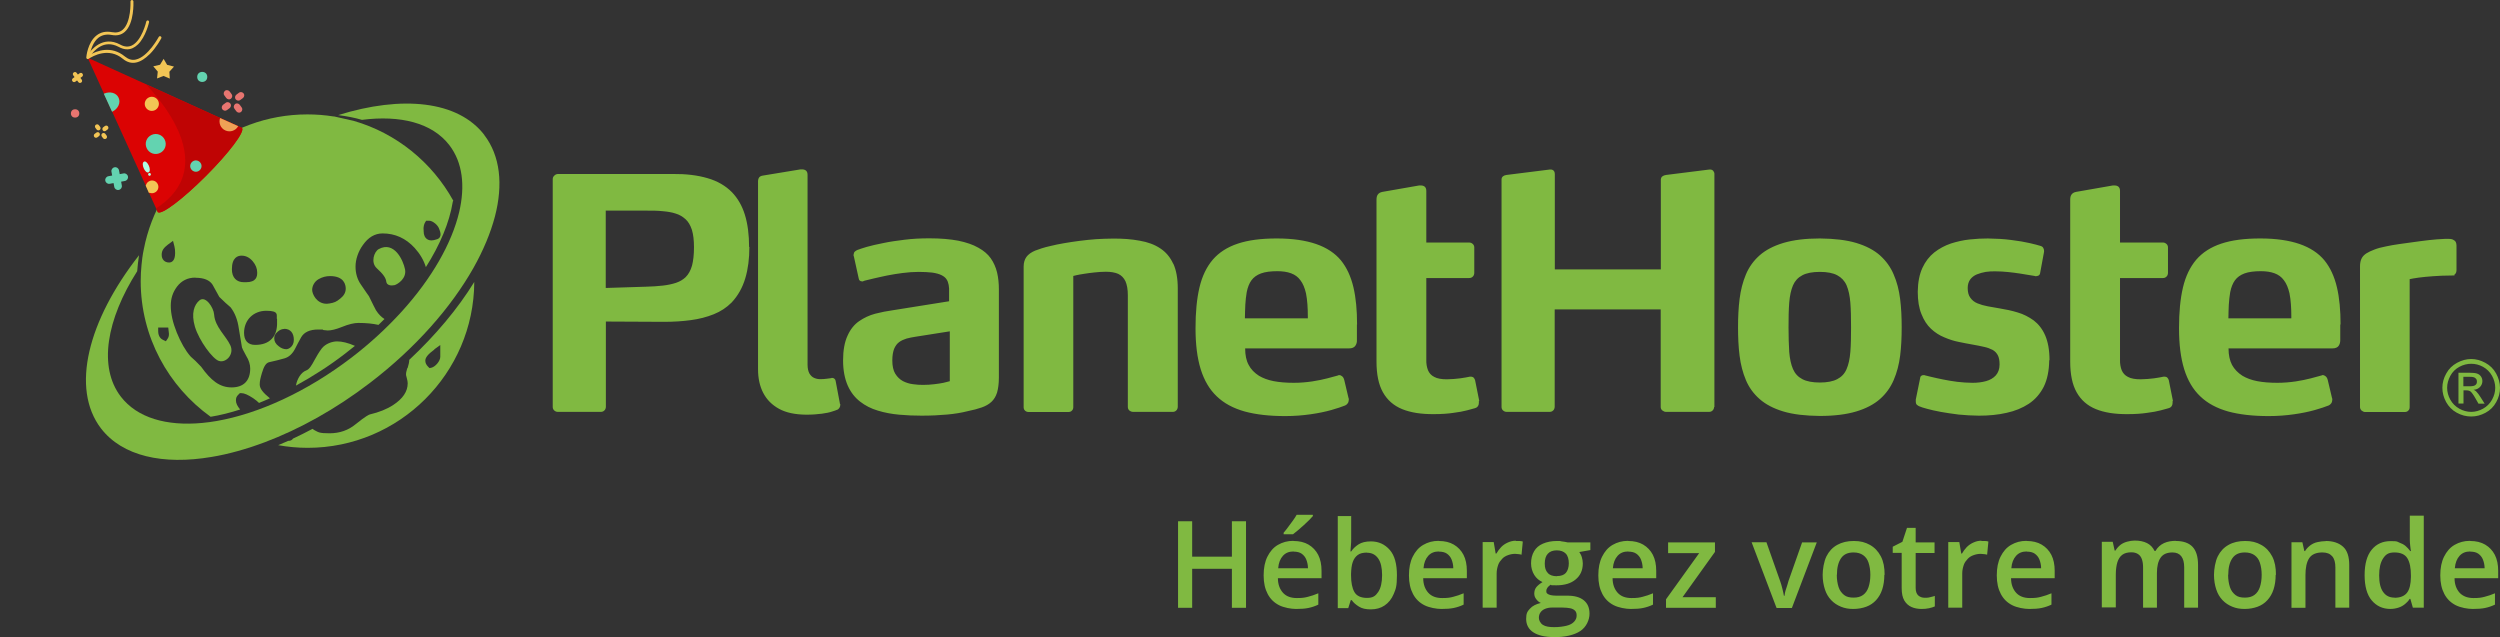 <svg xmlns="http://www.w3.org/2000/svg" viewBox="75.5 78.6 1787.5 455.6"><rect x="75.5" y="78.6" width="1787.5" height="455.6" fill="#333333" stroke="none"/><defs><style>.cls-1{fill:#e87570}.cls-1,.cls-10,.cls-2,.cls-3,.cls-4,.cls-5,.cls-6,.cls-7,.cls-8{stroke-width:0}.cls-2{fill:#80b941}.cls-3{fill:#db0303}.cls-4{fill:#aeffe4}.cls-5{fill:#f2c555}.cls-6{fill:#bf0404}.cls-7{fill:#ddd}.cls-8{fill:#ededed}.cls-10{fill:#63d3b0}.cls-12{display:none}</style></defs><g id="Layer_1" data-name="Layer 1"><path d="M1836.9 354.8h4.3c2.1 0 3.5-.3 4.2-.9.8-.6 1.1-1.4 1.1-2.5s-.2-1.2-.5-1.8c-.4-.5-.9-.9-1.5-1.2-.7-.3-1.8-.4-3.6-.4h-4.1v6.7Zm-3.6 12.5v-22.2h7.6c2.6 0 4.5.2 5.7.6 1.2.4 2.1 1.1 2.8 2.1.7 1 1 2.1 1 3.3 0 1.6-.6 3-1.7 4.2-1.2 1.2-2.7 1.9-4.6 2 .8.3 1.4.7 1.9 1.2.9.9 2 2.3 3.3 4.4l2.7 4.3h-4.4l-2-3.5c-1.5-2.7-2.8-4.5-3.7-5.2-.7-.5-1.6-.8-2.9-.8h-2.1v9.4h-3.6Zm9.1-28.6c-2.9 0-5.7.7-8.5 2.2-2.7 1.5-4.9 3.6-6.4 6.4-1.5 2.8-2.3 5.6-2.3 8.6s.8 5.8 2.3 8.5c1.5 2.7 3.6 4.8 6.4 6.4 2.7 1.5 5.6 2.3 8.5 2.3s5.8-.8 8.5-2.3c2.7-1.5 4.8-3.6 6.4-6.4 1.5-2.7 2.3-5.6 2.3-8.5s-.8-5.9-2.3-8.6c-1.5-2.7-3.7-4.9-6.4-6.4s-5.6-2.2-8.4-2.2Zm0-3.4c3.5 0 6.8.9 10.1 2.7 3.3 1.8 5.9 4.3 7.7 7.6 1.8 3.3 2.8 6.7 2.8 10.3s-.9 7-2.7 10.2c-1.8 3.3-4.3 5.8-7.6 7.6-3.3 1.8-6.7 2.7-10.3 2.7s-7-.9-10.3-2.7c-3.3-1.8-5.8-4.4-7.6-7.6-1.8-3.3-2.7-6.7-2.7-10.2s.9-7 2.8-10.3c1.8-3.3 4.4-5.8 7.7-7.6 3.3-1.8 6.7-2.7 10.1-2.7ZM571.7 255.4c0 5.3-.5 9.6-1.4 13.1-1 3.5-2.5 6.2-4.6 8.3-1.8 1.7-4.1 3.1-6.8 4-2.7.9-5.9 1.6-9.5 2-3.6.4-7.7.7-12.2.8l-28.6.9v-55.3h29.3c4.1 0 7.9 0 11.4.4 3.5.3 6.6.8 9.3 1.7 2.7.8 5 2.2 6.9 3.9 2.1 1.8 3.6 4.4 4.7 7.7 1 3.3 1.5 7.5 1.5 12.5m39.4-.2c0-8.8-1-16.5-3-23s-5.1-11.8-9.2-16.1c-4.6-4.7-10.5-8.1-17.5-10.1-7.1-2.1-15.4-3.1-24.8-3h-82c-1.1 0-2 .4-2.7 1.1-.8.7-1.2 1.5-1.2 2.6v162.9c0 1 .4 1.9 1.1 2.5.7.6 1.5 1 2.6 1H505c1.1 0 1.9-.3 2.6-1 .7-.6 1-1.5 1.1-2.5v-61.1l40.3.2h1.6c6.6 0 12.8-.4 18.8-1.2 6-.8 11.4-2.2 16.4-4.2 5-2 9.2-4.8 12.8-8.4 4.6-4.9 7.8-10.7 9.8-17.4 2-6.7 2.9-14.2 2.9-22.3ZM676.1 367.5l-3-15.9c-.1-.8-.3-1.5-.8-2-.4-.5-1.1-.8-2-.8s-.2 0-.3.1c-.1 0-.2.1-.3.1-.9.1-2 .3-3.2.4-1.3.2-2.8.3-4.6.3-1.5 0-2.9-.3-4.3-.9-1.4-.6-2.5-1.7-3.4-3.2-.8-1.5-1.3-3.6-1.3-6.3V203.6c0-1.4-.4-2.4-1.1-3-.7-.6-1.7-.9-2.8-.9h-1.1l-26.7 4.4c-1.5.2-2.5.7-3 1.5s-.8 1.9-.7 3.4v133.6c0 6.4 1.2 12.1 3.7 16.9 2.5 4.8 6.2 8.6 11.3 11.4 5.1 2.8 11.5 4.1 19.4 4.2 4.5 0 8.2-.3 11.2-.7 3-.4 5.5-.9 7.2-1.5 1.8-.5 3-1 3.7-1.3.2 0 .4-.1.8-.4.3-.3.7-.7 1-1.2.3-.5.5-1.2.5-1.9v-.7ZM754.4 351.2c-1 .3-2.5.7-4.3 1.1-1.9.4-4 .7-6.5 1-2.5.3-5.1.5-8 .5-2.3 0-4.8-.1-7.3-.5-2.6-.3-5-1.1-7.2-2.2-2.2-1.2-4-2.9-5.5-5.3-1.4-2.3-2.1-5.5-2.1-9.5 0-3.4.5-6.2 1.3-8.3.9-2.1 2.1-3.7 3.6-4.8 1.5-1.1 3.3-1.9 5.2-2.5 2-.5 4.1-1 6.3-1.3l24.7-3.9v35.7Zm35.3-2.3v-63.4c0-4.3-.4-8.3-1.3-12.1-.9-3.7-2.4-7.1-4.5-10.1s-5.1-5.5-8.9-7.6c-3.8-2.2-8.6-3.8-14.3-5-5.8-1.1-12.7-1.7-20.7-1.7-6.2 0-12.1.3-17.7 1s-10.7 1.4-15.3 2.4c-4.6.9-8.5 1.8-11.7 2.7-3.1.9-5.4 1.7-6.7 2.2-.6.2-1.2.6-1.8 1.1-.6.5-.9 1.3-1 2.3v.6c0 .2 0 .3.2.6l3.5 15.9c.1.7.4 1.2.8 1.5.4.3 1 .5 1.7.5s.5 0 .8-.2c.3 0 .6-.2.8-.3 1.6-.4 3.8-.9 6.6-1.6 2.8-.7 6-1.3 9.5-2.1 3.5-.7 7.3-1.3 11.1-1.8 3.9-.5 7.7-.8 11.5-.8s7.1.2 9.8.5c2.7.4 4.9 1 6.5 1.8 1.6.8 2.8 1.7 3.6 2.9.8 1.1 1.3 2.5 1.6 4.1.3 1.6.4 3.4.3 5.5v6.2l-40.1 6.4c-4.3.6-8.5 1.4-12.7 2.5-4.2 1.1-8 2.9-11.5 5.3s-6.3 5.9-8.3 10.4c-2.1 4.5-3.2 10.4-3.2 17.7 0 7.1 1.2 13.1 3.3 17.9 2.1 4.8 5.1 8.6 8.8 11.5 3.7 2.9 8 5.1 12.8 6.5 4.8 1.5 9.9 2.4 15.2 2.9 5.3.5 10.7.7 16.1.7 6.7 0 12.7-.3 18.2-.8s10.3-1.3 14.6-2.4c4-.8 7.4-1.7 10.2-2.7 2.8-1 5.1-2.3 6.9-4 1.8-1.7 3.1-3.8 4-6.6.8-2.8 1.3-6.3 1.3-10.6ZM914.3 267.1c-2.1-4.6-5.2-8.3-9.2-10.9-4-2.7-8.9-4.5-14.7-5.5-5.8-1.1-12.3-1.6-19.7-1.5-3.6 0-7.4.2-11.4.4-4 .3-7.9.7-11.8 1.2-4 .5-7.7 1.1-11.3 1.7-3.6.6-6.8 1.3-9.7 2-4.5 1-8.1 2.2-10.9 3.3-2.8 1.2-4.9 2.7-6.2 4.5-1.3 1.8-2 4.1-2 7v100.4c0 1 .3 1.9 1 2.5.6.6 1.5 1 2.7 1h28.1c1.2 0 2.1-.3 2.7-1 .7-.6 1-1.5 1-2.5v-93.8s.7-.2 2.1-.5c1.4-.3 3.2-.7 5.5-1 2.3-.4 4.8-.7 7.5-1 2.7-.3 5.5-.5 8.2-.5 3.5 0 6.5.5 8.8 1.5 2.3 1.1 4 2.8 5.2 5.3 1.1 2.5 1.7 5.8 1.7 10v79.9c0 1 .4 1.9 1.1 2.5.7.6 1.7 1 2.8 1h28.1c1.1 0 1.9-.3 2.6-1 .7-.6 1-1.5 1.1-2.5v-84.8c0-7.2-1.1-13.1-3.2-17.7ZM1010.8 306.2h-45.2c0-3.5.2-6.7.3-9.8.2-3.1.5-6 1-8.9.7-3.5 1.8-6.3 3.4-8.5 1.6-2.2 3.9-3.8 6.8-4.9 3-1.1 6.9-1.6 11.7-1.6 3.8 0 7.1.5 9.8 1.5 2.7 1 5 2.6 6.7 5 1.8 2.3 3.1 5.5 4 9.4.5 2.5.8 5.1 1 7.8.2 2.7.3 5.5.3 8.6v1.4Zm35 4.4c0-10.1-.8-19-2.6-26.6-1.8-7.6-4.7-14-8.9-19.2-4.3-5.2-10.2-9.1-17.7-11.7-7.5-2.6-16.9-4-28.2-4s-20.4 1.2-27.9 3.7-13.4 6.3-17.9 11.5c-4.4 5.2-7.6 11.8-9.5 19.9-1.9 8.1-2.8 17.7-2.8 29 0 11.6 1.2 21.3 3.7 29.4 2.5 8 6.3 14.5 11.5 19.4 5.2 5 11.8 8.5 19.9 10.8 8.1 2.2 17.7 3.3 29 3.3 6.6 0 12.6-.5 18.2-1.3s10.4-1.8 14.7-3c4.2-1.2 7.5-2.3 10-3.3.7-.3 1.3-.8 1.8-1.5.5-.6.7-1.4.8-2.5v-.5c0-.2 0-.5-.2-.8l-3-12.7c-.3-1.3-.8-2.2-1.5-2.8-.7-.6-1.4-.9-2.2-.9h-.3c-.1 0-.2 0-.3.2-2 .6-4.6 1.3-7.8 2.1-3.1.8-6.8 1.6-10.8 2.2-4.1.6-8.4 1-13.2 1-5.6 0-10.4-.4-14.5-1.2-4.1-.8-7.5-2.1-10.4-3.8-3.3-2.1-5.8-4.7-7.4-7.8-1.7-3.1-2.5-7-2.5-11.8h74.4c2.1 0 3.6-.7 4.4-1.9.8-1.2 1.2-2.5 1.1-4.1v-11.1ZM1133.2 365.5l-3-15c-.2-.7-.5-1.3-1-1.8-.4-.5-1-.7-1.8-.8h-.9c-1.8.4-4.1.8-6.9 1.2-2.8.4-6 .6-9.5.7-3.9 0-6.9-.5-9.1-1.7-2.2-1.1-3.6-2.7-4.5-4.8-.8-2.1-1.3-4.6-1.2-7.6v-58.3h30.6c1.1 0 1.9-.3 2.6-1 .7-.6 1-1.5 1.1-2.5v-18.4c0-1-.4-1.9-1.1-2.5-.7-.6-1.5-1-2.6-1h-30.6v-36.9c0-1.4-.4-2.4-1.1-3-.7-.6-1.7-.9-2.8-.9h-1.2l-26.3 4.6c-1.5.3-2.5.9-3.2 1.8-.7.9-1 2.1-1 3.7v115.9c0 9.1 1.5 16.4 4.6 21.9 3.1 5.5 7.6 9.5 13.7 12s13.7 3.7 22.9 3.6c5.1 0 9.7-.3 13.7-.9 4-.5 7.2-1.1 9.8-1.8 2.6-.7 4.5-1.2 5.5-1.5 1.1-.3 1.9-.8 2.3-1.5.5-.7.7-1.5.7-2.4v-1.4ZM1301.3 369.6V203c0-.8-.3-1.6-.8-2.2-.5-.6-1.3-1-2.2-1h-.5l-31.1 3.9c-1 .1-1.9.5-2.6 1-.7.5-1 1.3-1.1 2.2v64.3h-75.8V203c0-.8-.2-1.6-.7-2.2-.5-.6-1.2-1-2.3-1h-.5l-31.1 3.9c-1 .1-1.9.5-2.5 1-.6.5-1 1.3-1 2.2v162.7c0 1 .4 1.9 1.1 2.5.7.6 1.5 1 2.6 1h30.6c1.1 0 1.9-.3 2.6-1 .7-.6 1-1.5 1.1-2.5v-69.8h75.8v69.8c0 1 .4 1.9 1.2 2.5.8.6 1.6 1 2.7 1h30.6c1.1 0 1.9-.3 2.6-1 .7-.6 1-1.5 1.1-2.5M1399 312.7c0 6.7-.1 12.6-.5 17.5-.4 5-1.3 9.1-2.7 12.3-1.4 3.3-3.6 5.6-6.7 7.2-3 1.6-7.2 2.4-12.4 2.4s-9.5-.8-12.5-2.4c-3.1-1.6-5.3-4-6.7-7.2-1.4-3.2-2.3-7.3-2.7-12.3-.3-4.9-.5-10.8-.5-17.5 0-6.8.1-12.7.5-17.7s1.3-9.1 2.7-12.4c1.4-3.2 3.6-5.6 6.7-7.2 3-1.6 7.2-2.4 12.5-2.4s9.4.8 12.4 2.4c3 1.6 5.3 4 6.7 7.2 1.4 3.3 2.3 7.4 2.7 12.4.4 5 .5 10.9.5 17.7m36.2 0c0-7.2-.3-13.9-1.1-20.3s-2.3-12.2-4.6-17.5c-2.2-5.3-5.5-9.8-9.8-13.7-4.3-3.8-10-6.8-17-8.9-7-2.1-15.7-3.1-26-3.2-10.4 0-19 1.1-26.1 3.2-7 2.1-12.7 5.1-17 8.9-4.3 3.8-7.6 8.4-9.8 13.7-2.2 5.3-3.7 11.1-4.5 17.5-.8 6.4-1.1 13.1-1.1 20.3 0 7.1.3 13.9 1.1 20.2.8 6.4 2.3 12.2 4.5 17.4 2.2 5.3 5.5 9.8 9.8 13.6 4.3 3.8 10 6.8 17 8.9 7 2.1 15.7 3.1 26.1 3.2 10.3 0 19-1.1 26-3.2s12.7-5.1 17-8.9c4.3-3.8 7.6-8.4 9.8-13.6 2.3-5.3 3.8-11.1 4.6-17.4.8-6.3 1.1-13.1 1.1-20.2ZM1540.9 336.2c0-7.3-1.1-13.2-3.1-17.8-2-4.6-4.8-8.1-8.2-10.7-3.5-2.5-7.3-4.5-11.5-5.7-4.2-1.3-8.5-2.2-12.9-2.9-3-.5-5.8-1-8.5-1.5s-5.1-1.2-7.3-2.1c-2.2-.9-3.8-2.2-5.1-4-1.3-1.7-1.9-4.1-1.9-7 0-2.5.7-4.6 1.8-6.1 1.2-1.6 2.8-2.8 4.7-3.6 2-.8 4.1-1.4 6.4-1.8 2.3-.3 4.6-.5 6.9-.4 3 0 6.1.2 9.1.5s5.9.7 8.6 1.1c2.7.4 4.9.8 6.7 1.1 1.8.3 3.1.5 3.7.6.1 0 .2 0 .3.1.1 0 .2.1.3.1.8 0 1.5-.2 2.2-.5.6-.4 1-1 1.1-1.8l2.8-15.2v-.7c0-.7-.2-1.4-.6-2.1-.4-.7-1-1.1-2-1.4-1.6-.5-4.2-1.2-7.7-2-3.6-.8-7.9-1.6-13-2.2-5.1-.7-10.7-1-16.9-1.1-4.1 0-8.4.2-13 .7-4.6.5-9 1.5-13.4 2.9-4.4 1.5-8.3 3.6-11.9 6.4-3.5 2.8-6.4 6.5-8.5 11.1-2.1 4.6-3.2 10.2-3.3 17 0 6.4.9 11.8 2.7 16.1 1.7 4.3 4 7.8 6.8 10.4 2.8 2.6 6 4.7 9.5 6.1 3.5 1.5 6.9 2.6 10.5 3.3 3.5.7 6.9 1.4 9.9 1.9s5.7 1.1 8 1.6c2.4.5 4.4 1.3 6 2.1 1.7.9 2.9 2.2 3.8 3.8.9 1.7 1.3 3.9 1.3 6.7 0 3.3-1 5.9-2.7 7.8-1.7 1.9-4.1 3.3-7 4.1-2.9.8-6.1 1.2-9.6 1.2-3.6 0-7.3-.3-10.9-.7-3.6-.5-7.1-1-10.3-1.7-3.2-.7-5.9-1.2-8.2-1.8-2.2-.5-3.7-.9-4.5-1.1-.2-.1-.4-.2-.6-.2h-.6c-.7 0-1.3.2-1.7.6-.5.4-.7 1.1-.8 2.1l-3 14.7v1.4c0 1.2.3 2.1.9 2.5.6.5 1.1.8 1.6 1 1.1.5 2.9 1.1 5.6 1.8 2.6.7 5.9 1.5 9.8 2.2 3.8.7 8.1 1.3 12.7 1.9 4.6.5 9.5.7 14.5.8 7.1 0 13.6-.6 19.7-2 6.1-1.3 11.4-3.5 16-6.5 4.5-3 8.1-7.1 10.7-12.2 2.5-5.1 3.8-11.4 3.9-18.9M1629.2 365.5l-3-15c-.2-.7-.5-1.3-1-1.8-.4-.5-1-.7-1.8-.8h-.9c-1.8.4-4.1.8-6.9 1.2-2.8.4-6 .6-9.5.7-3.9 0-6.9-.5-9.1-1.7-2.2-1.1-3.6-2.7-4.5-4.8-.8-2.1-1.3-4.6-1.2-7.6v-58.3h30.6c1.1 0 1.9-.3 2.6-1 .7-.6 1-1.5 1.1-2.5v-18.4c0-1-.4-1.9-1.1-2.5-.7-.6-1.5-1-2.6-1h-30.6v-36.9c0-1.4-.4-2.4-1.1-3-.7-.6-1.7-.9-2.8-.9h-1.2l-26.3 4.6c-1.5.3-2.5.9-3.2 1.8-.7.9-1 2.1-1 3.7v115.9c0 9.1 1.5 16.4 4.6 21.9 3.1 5.5 7.6 9.5 13.7 12s13.7 3.7 22.9 3.6c5.1 0 9.7-.3 13.7-.9 4-.5 7.2-1.1 9.8-1.8 2.6-.7 4.5-1.2 5.5-1.5 1.1-.3 1.9-.8 2.3-1.5.5-.7.7-1.5.7-2.4v-1.4ZM1714 306.2h-45.2c0-3.5.2-6.7.3-9.8.2-3.1.5-6 1-8.9.7-3.5 1.8-6.3 3.4-8.5 1.6-2.2 3.9-3.8 6.8-4.9 3-1.1 6.9-1.6 11.7-1.6 3.8 0 7.1.5 9.8 1.5 2.7 1 5 2.6 6.7 5 1.8 2.3 3.1 5.5 4 9.4.5 2.5.8 5.1 1 7.8.2 2.7.3 5.5.3 8.6v1.4Zm35 4.4c0-10.1-.8-19-2.6-26.6-1.8-7.6-4.7-14-8.9-19.2-4.3-5.2-10.2-9.1-17.7-11.7-7.5-2.6-16.9-4-28.2-4s-20.4 1.2-27.9 3.7-13.4 6.3-17.9 11.5c-4.4 5.2-7.6 11.8-9.5 19.9-1.9 8.1-2.8 17.7-2.8 29 0 11.6 1.2 21.3 3.7 29.4 2.5 8 6.3 14.5 11.5 19.4 5.2 5 11.8 8.5 19.9 10.8 8.1 2.2 17.7 3.3 29 3.3 6.6 0 12.6-.5 18.2-1.3s10.4-1.8 14.7-3c4.2-1.2 7.5-2.3 10-3.3.7-.3 1.3-.8 1.8-1.5.5-.6.7-1.4.8-2.5v-.5c0-.2 0-.5-.2-.8l-3-12.7c-.3-1.3-.8-2.2-1.5-2.8-.7-.6-1.4-.9-2.2-.9h-.3c-.1 0-.2 0-.3.2-2 .6-4.6 1.3-7.8 2.1-3.1.8-6.8 1.6-10.8 2.2-4.1.6-8.4 1-13.2 1-5.6 0-10.4-.4-14.5-1.2-4.1-.8-7.5-2.1-10.4-3.8-3.3-2.1-5.8-4.7-7.5-7.8-1.6-3.1-2.5-7-2.5-11.8h74.4c2.1 0 3.6-.7 4.4-1.9.8-1.2 1.1-2.5 1.1-4.1v-11.1ZM1831.9 271v-16.8c0-1-.2-1.8-.5-2.5-.3-.6-.7-1-1.1-1.2-.7-.5-1.3-.8-1.9-.9-.6-.2-1.5-.2-2.7-.2h-2.1c-3.8.2-7.7.4-11.6.9-3.9.5-7.5.9-10.8 1.4-3.3.5-6.7.9-10.1 1.4-3.4.5-6.6 1-9.7 1.7-3.1.6-5.8 1.3-8.1 2.2-2.4.9-4.3 1.8-5.9 2.8-1.5 1-2.7 2.2-3.4 3.7-.7 1.4-1.1 3.3-1.1 5.5v100.7c0 1 .5 1.9 1.2 2.5.8.6 1.6 1 2.5 1h28.1c1.2 0 2.1-.3 2.7-1 .7-.6 1-1.5 1-2.5v-91.5c1.3-.3 3.5-.7 6.4-1.1 2.9-.4 6.3-.7 10.2-1 4-.3 8.2-.5 12.7-.5s2.2-.2 2.8-.7c.6-.4 1-1 1.2-1.7.2-.7.2-1.5.2-2.3M314.2 161.9c-6.2-1-12.5-1.5-18.9-1.5-58 0-106.4 41.6-117 96.5-.8 3.5-1.5 9.3-1.6 11-.4 3.9-.6 7.8-.6 11.7 0 39.9 19.8 75.3 50 97 6.8-1.1 13.9-2.9 21.1-5.2-2-2.4-3-4.5-3-6.4s.3-2.9 2-4.5l.8-.8h1.1c2 0 4.6 1.1 8.4 3.6 1.9 1.3 3.2 2.4 4.2 3.4 2.6-1 5.2-2.2 7.8-3.3-5.1-4.1-7.3-7.1-7.3-9.8s.5-4.6 1.6-8.4c1.4-4.7 2.9-7 5-7.6 3.9-.8 7.6-1.8 11.2-2.8 3-.9 5.4-3 7.3-6.5 1.4-2.8 2.9-5.6 4.5-8.5 2.1-3.7 6.2-5.6 12.2-5.6s2.2.1 3.8.4c1.3.2 2.3.3 3 .3 2.5 0 5.9-.8 10.1-2.5 4.9-2 8.8-2.9 11.8-2.9 5.7 0 10.5.5 14.4 1.4 1.4-1.4 2.9-2.8 4.3-4.2-2.1-1.3-4.2-3.3-6.1-6.3-.9-1.6-2.5-4.9-5-10-.5-.7-1.9-2.6-5.8-8.4-2.5-3.6-3.8-7.9-3.8-12.8s1.8-10.6 5.2-15.3c3.8-5.5 8.5-8.4 14.2-8.4 8.9 0 16.6 3.5 22.9 10.4 3.8 4.2 6.5 8.8 8 13.7 10.1-15.9 16.8-31.8 19.2-46.5 0-.4.2-.7.4-1-15.1-27.4-40.7-48.3-71.3-57.1l-14.2-3.2Zm64.1 80.7c0-2.1.4-3.7 1.1-4.9l.8-1.3h2c1.5 0 2.9.7 4.7 2.2 1.8 1.6 2.4 3 2.7 3.9 1.1 2.7 1.2 4.5.3 5.8-.5.7-1.2 1.2-2.1 1.4-1.4.5-2.7.8-3.9.8s-5.5-.5-5.5-6.7v-1.2Zm-75 35.6c2.6-1.5 5.3-2.2 8.2-2.2 10.1 0 11.2 6.3 11.2 9s-1.3 5-3.8 7c-2.9 2.4-4.3 3-7.9 3.6-.7.1-1.3.2-1.9.2-7.3 0-10.4-7.1-10.4-9.9s1.6-6 4.6-7.7Zm-24.6 35.5c4.3 0 6.9 2.9 6.9 7.9s-4 6.7-5.3 6.7c-1.9 0-3.8-.7-5.6-2.2-2.1-1.6-3.1-3.5-3.1-5.4s.4-3.2 2.5-5c1.5-1.3 3.1-1.9 4.7-1.9Zm-5.1-7.2v2.1c.2 5.4-1.1 9.6-3.9 12.4-2.7 2.8-6.6 4.2-11.8 4.2s-7.9-3.2-7.9-8.6c0-9.2 6.7-15.8 15.9-15.8s7.3 3 7.5 5.7Zm-25.3-45.1c3 0 5.7 1.4 7.9 4 2.1 2.5 3.2 5.2 3.2 8.1s-.6 6.9-8.1 6.9h-1.4c-5.4 0-8.6-3.4-8.6-9.3 0-8.5 4.3-9.7 6.9-9.7Zm-33 15.8c6 0 10.1 1.7 12.2 5 1.6 3 3.2 5.9 4.8 8.7 3.2 3.2 5.9 5.6 7.7 7.1l.5.5c2.9 3.8 4.9 8.8 5.7 14.7l2.3 13.8c.1.4.7 1.9 3 6 1.9 3 2.9 6.1 2.9 9.1 0 8.7-4.7 13.5-13.3 13.5s-14.8-5-21.8-14.8c-3-3.2-5.5-5.6-7.2-7l-.4-.4c-3.6-4.1-6.9-9.9-9.8-17-2.9-7.2-4.3-13.6-4.3-19.1s1.5-9.8 4.5-13.8c3.2-4.2 7.6-6.4 13-6.4Zm-19.3-24 3.2-2.4 1 3.9c.4 1.5.5 3.1.5 4.9 0 5.8-2.7 6.7-4.3 6.7-3.2 0-5.3-2.2-5.3-5.5s1.6-5.1 4.8-7.6Zm-7.4 59.6h7.2l.5 4.5c0 1.5-.3 2.5-.9 3.4l-1.3 1.9-2.1-1c-1.3-.6-3.4-2.3-3.4-6.2v-2.7ZM366.7 341.8c-.8 2.6-.9 3.8-.9 4.3s0 1 .5 2.6c.5 1.7.7 3 .7 4 0 5.8-3.5 11-10.4 15.5-4.6 3-10.2 5.2-16.6 6.7-.5.1-2.8 1-10.2 7-5.2 4.3-11.4 6.5-18.7 6.5s-7.9-.7-10.7-2.2c-.5-.3-1-.6-1.4-1-4.7 2.5-9.3 4.8-14 7-.7 1-1.7 1.6-3.1 1.6h-.3c-2.4 1.1-4.8 2.1-7.2 3.1 6.8 1.2 13.8 1.9 21 1.9 65.5 0 118.9-53.2 119.2-118.6-11.8 19.2-27.7 38.1-46.5 55.7v.1c0 1.4-.4 3.3-1.2 5.9Zm19.3-13.4 4.3-3.1v8.4c0 3.2-3.7 7.2-6.3 7.8l-1.4.3-1-1c-1.3-1.3-2-2.7-2-4.3 0-2.3 1.9-4.6 6.5-8Z" class="cls-2"/><path d="M357.5 282.5c2.1-.5 8.9-4.7 7.6-11.3-1.3-6.6-7.8-20.5-18.8-14.5-3.4 1.9-5.9 9.6-1.4 13.7s6.5 6.9 6.8 9.6c.3 2.7 3.6 3 5.7 2.5ZM329.3 325.9c-5-2.2-9.2-3.2-12.8-3.2s-8.3 1.7-10.9 5c-2.2 2.9-3.8 5.8-5.2 8.3-2 3.7-3.6 6.6-6 7.5-3.6 1.3-6.5 6-7.3 10.8 11.9-6.5 23.8-14.1 35.1-22.8l7.2-5.7ZM232.2 336.7c4.8 1.5 11-4.7 8-11.2-3-6.6-11-13.1-11.6-22-.3-4.8-6-13.7-10.4-10.2-3.8 3.1-6.2 9.2-3.3 19 3 9.8 12.5 22.9 17.2 24.4Z" class="cls-2"/><path d="M421.8 175.1c-18.9-24.6-58.9-28.4-104.5-14.2 6.3.8 11.9 1.9 17 3.4 27.4-3.5 50.2 2.1 62.5 18.1 9.5 12.4 11.4 29.1 7 47.9-5.3 22.3-19.6 47.4-41.1 71.1-10.4 11.4-22.4 22.6-35.9 32.9-32.2 24.6-66.6 40.1-96.3 45.3-3.5.6-7 1.1-10.4 1.4-25.5 2.4-46.5-3.6-58.2-18.8-16.2-21.1-10.3-55.1 11.7-89.7.3-3.8.7-7.6 1.3-11.4-36.5 46.6-49 95.2-27.2 123.8 15.3 19.9 44.4 26.3 79.1 20.4 12.1-2 24.9-5.6 38-10.5 24.7-9.3 50.5-23.5 75.3-42.5 32.7-25 58-54 73.9-82.1 7.1-12.6 12.3-25.1 15.4-36.9 5.9-22.8 3.8-43.2-7.6-58.1Z" class="cls-2"/></g><g id="Layer_4" data-name="Layer 4"><g id="Layer_2-2" data-name="Layer 2-2"><g id="Layer_3-2" data-name="Layer 3-2" style="isolation:isolate"><path d="M966.4 513.2h-10.1v-27.9h-28.4v27.9h-10.1v-61.9h10.1v25.3h28.4v-25.3h10.1v61.9ZM1000.4 465.4c4.2 0 7.8.9 10.7 2.6s5.3 4.2 6.9 7.3 2.4 7 2.4 11.4v5.3h-31.2c0 4.5 1.4 8 3.7 10.5s5.6 3.7 9.8 3.7 5.7-.3 8-.9 4.9-1.4 7.4-2.5v8.1c-2.3 1.1-4.7 1.9-7.1 2.4s-5.3.7-8.8.7-8.7-.9-12.2-2.7-6.2-4.4-8.1-8-2.9-7.9-2.9-13.3.9-9.8 2.7-13.4c1.8-3.6 4.2-6.5 7.5-8.4 3.3-1.9 6.8-2.9 11.1-2.9Zm0 7.5c-3.2 0-5.7 1-7.6 3.1s-3.1 5-3.4 8.9h21.3c0-2.3-.5-4.4-1.2-6.2s-1.9-3.2-3.3-4.2-3.4-1.5-5.8-1.5Zm13.8-26.2v.9c-.7.8-1.6 1.8-2.7 2.9s-2.4 2.3-3.8 3.6-2.7 2.4-4.1 3.6-2.5 2.1-3.6 2.9h-6.7v-1.1c.9-1.1 2-2.3 3.1-3.9s2.3-3.1 3.4-4.6 2.1-3 2.8-4.3h11.6ZM1041.6 447.4v15.9c0 1.8 0 3.6-.2 5.4s-.2 3.2-.3 4.2h.5c1.3-2 3.1-3.7 5.3-5.1s5.1-2.1 8.8-2.1c5.6 0 10 2.1 13.5 6.1s5.1 10.1 5.1 18.1-.8 9.8-2.3 13.4-3.7 6.3-6.5 8.2-6.1 2.8-9.8 2.8-6.4-.6-8.6-2-3.9-2.8-5.1-4.6h-.7l-1.8 5.7h-7.5v-65.8h9.8Zm11.4 26.3c-2.8 0-5.1.5-6.7 1.7s-2.8 2.8-3.6 5.1-1.1 5.1-1.2 8.5v.9c0 5.2.8 9.2 2.4 12s4.7 4.2 9 4.2 6.1-1.4 8-4.2 2.8-6.9 2.8-12.1-.9-9.2-2.8-11.9-4.5-4.1-8-4.1ZM1104.3 465.4c4.2 0 7.8.9 10.7 2.6s5.3 4.2 6.9 7.3 2.4 7 2.4 11.4v5.3h-31.2c0 4.5 1.4 8 3.7 10.5s5.6 3.7 9.8 3.7 5.7-.3 8-.9 4.9-1.4 7.4-2.5v8.1c-2.3 1.1-4.7 1.9-7.1 2.4s-5.3.7-8.8.7-8.7-.9-12.2-2.7c-3.5-1.8-6.2-4.4-8.1-8s-2.9-7.9-2.9-13.3.9-9.8 2.7-13.4 4.2-6.5 7.5-8.4c3.3-1.9 6.8-2.9 11.1-2.9Zm0 7.5c-3.2 0-5.7 1-7.6 3.1s-3.1 5-3.4 8.9h21.3c0-2.3-.5-4.4-1.2-6.2s-1.9-3.2-3.3-4.2-3.4-1.5-5.8-1.5ZM1159.3 465.4h2.6c1 0 1.7.2 2.4.4l-.9 9.4c-.6-.2-1.4-.3-2.2-.4s-1.6-.2-2.3-.2c-1.8 0-3.4.3-5.1.9s-3.1 1.4-4.2 2.6-2.3 2.6-2.9 4.4-1.1 3.8-1.1 6.1v24.5h-10v-46.9h7.9l1.4 8.2h.5c.9-1.6 2.1-3.2 3.4-4.6s3-2.5 4.8-3.3 3.6-1.3 5.8-1.3ZM1186.4 534.1c-6.3 0-11.2-1.2-14.6-3.4s-5.1-5.5-5.1-9.6.9-5.3 2.7-7.3c1.8-2 4.4-3.3 7.8-4.1-1.3-.5-2.3-1.4-3.3-2.7s-1.4-2.5-1.4-4.1.5-3.3 1.5-4.5 2.4-2.4 4.4-3.6c-2.4-1.1-4.4-2.7-5.9-5.1-1.4-2.3-2.3-5.1-2.3-8.3s.7-6.2 2.2-8.7c1.4-2.4 3.5-4.2 6.3-5.4s6.1-1.9 10-1.9 1.8 0 2.8.2 1.9.2 2.8.4 1.5.3 2 .4h16.3v5.5l-7.9 1.4c.7 1.1 1.4 2.3 1.8 3.7s.7 2.9.7 4.4c0 4.9-1.7 8.7-5.1 11.5-3.3 2.8-7.9 4.2-13.8 4.2s-2.8-.2-4.1-.4c-1 .6-1.8 1.4-2.3 2.1s-.8 1.5-.8 2.5.3 1.4.8 1.8 1.4.8 2.3 1 2.3.4 3.9.4h8.1c5.1 0 9 1.1 11.7 3.3s4.1 5.3 4.1 9.6-2.2 9.5-6.6 12.4c-4.4 2.9-10.9 4.4-19.1 4.4Zm.4-7.1c3.4 0 6.3-.4 8.8-1s4.2-1.6 5.4-2.9 1.8-2.7 1.8-4.4-.4-2.7-1.2-3.5-1.9-1.4-3.4-1.7-3.4-.5-5.7-.5h-7.3c-1.8 0-3.4.3-4.9.9s-2.5 1.4-3.3 2.5-1.2 2.4-1.2 4 1 3.8 2.9 5 4.5 1.6 8 1.6Zm1.9-36.5c2.9 0 5.1-.8 6.4-2.3s2.1-3.9 2.1-6.8-.7-5.5-2.2-7-3.6-2.3-6.4-2.3-4.9.8-6.4 2.4-2.2 4-2.2 7.1.7 5.1 2.2 6.7c1.4 1.6 3.7 2.3 6.5 2.3ZM1239.7 465.4c4.2 0 7.8.9 10.7 2.6s5.3 4.2 6.9 7.3 2.4 7 2.4 11.4v5.3h-31.2c0 4.5 1.4 8 3.7 10.5s5.6 3.7 9.8 3.7 5.7-.3 8-.9 4.9-1.4 7.4-2.5v8.1c-2.3 1.1-4.7 1.9-7.1 2.4s-5.3.7-8.8.7-8.7-.9-12.2-2.7-6.2-4.4-8.1-8-2.9-7.9-2.9-13.3.9-9.8 2.7-13.4 4.2-6.5 7.5-8.4c3.3-1.9 6.9-2.9 11.1-2.9Zm0 7.5c-3.2 0-5.7 1-7.6 3.1s-3.1 5-3.4 8.9h21.3c0-2.3-.5-4.4-1.2-6.2s-1.9-3.2-3.3-4.2-3.4-1.5-5.8-1.5ZM1302.4 513.2h-35.7v-6.1l23.7-33h-22.2v-7.7h33.5v6.8l-23.2 32.4h23.8v7.7ZM1345.7 513.2l-17.8-46.9h10.6l9.7 27.5c.6 1.7 1.2 3.6 1.7 5.7s.9 3.7 1.1 5.1h.4c.2-1.4.5-3.2 1.2-5.1s1.2-3.9 1.7-5.6l9.7-27.5h10.5l-17.8 46.9h-10.8ZM1422.8 489.6c0 3.9-.5 7.3-1.5 10.4s-2.5 5.6-4.4 7.7-4.3 3.7-7 4.7-5.9 1.6-9.3 1.6-6.1-.5-8.8-1.6-5-2.6-7-4.7-3.5-4.6-4.5-7.7-1.6-6.5-1.6-10.4.9-9.6 2.7-13.2 4.3-6.3 7.7-8.2 7.3-2.8 11.9-2.8 8.1.9 11.5 2.8 5.9 4.6 7.8 8.2 2.7 8 2.7 13.2Zm-34 0c0 3.4.5 6.3 1.3 8.8s2.2 4.2 3.9 5.6 4 1.9 6.8 1.9 5-.6 6.8-1.9 3.1-3.2 3.9-5.6 1.3-5.3 1.3-8.8-.5-6.2-1.3-8.7-2.2-4.2-3.9-5.4-4-1.9-6.8-1.9c-4.2 0-7.1 1.4-9 4.2s-2.9 6.7-2.9 11.8ZM1451.6 506c1.3 0 2.6 0 3.9-.4s2.4-.5 3.4-.9v7.5c-1.1.5-2.5.9-4.2 1.3s-3.6.5-5.4.5c-2.6 0-5.1-.5-7.1-1.4s-3.8-2.4-5.1-4.6-1.9-5.1-1.9-9v-25.1h-6.4v-4.4l6.9-3.5 3.3-10h6.2v10.4h13.5v7.6h-13.5v25c0 2.3.6 4.2 1.8 5.3s2.8 1.7 4.7 1.7ZM1492.2 465.4h2.6c1 0 1.7.2 2.4.4l-.9 9.4c-.6-.2-1.4-.3-2.2-.4s-1.6-.2-2.3-.2c-1.8 0-3.4.3-5.1.9s-3.1 1.4-4.2 2.6-2.3 2.6-2.9 4.4-1.1 3.8-1.1 6.1v24.5h-10v-46.9h7.9l1.4 8.2h.5c.9-1.6 2.1-3.2 3.4-4.6 1.4-1.4 3-2.5 4.8-3.3s3.6-1.3 5.8-1.3ZM1524.6 465.4c4.2 0 7.8.9 10.7 2.6s5.3 4.2 6.9 7.3 2.4 7 2.4 11.4v5.3h-31.2c0 4.5 1.4 8 3.7 10.5s5.6 3.7 9.8 3.7 5.7-.3 8-.9 4.9-1.4 7.4-2.5v8.1c-2.3 1.1-4.7 1.9-7.1 2.4-2.4.5-5.3.7-8.8.7s-8.7-.9-12.2-2.7-6.2-4.4-8.1-8c-1.9-3.6-2.9-7.9-2.9-13.3s.9-9.8 2.7-13.4c1.8-3.6 4.2-6.5 7.5-8.4 3.3-1.9 6.8-2.9 11.1-2.9Zm0 7.5c-3.2 0-5.7 1-7.6 3.1-1.9 2.1-3.1 5-3.4 8.9h21.3c0-2.3-.5-4.4-1.2-6.2s-1.9-3.2-3.3-4.2-3.4-1.5-5.8-1.5ZM1631.3 465.4c5.2 0 9.2 1.4 11.8 4.1s4 7 4 13v30.6h-9.9v-28.8c0-3.6-.7-6.2-2.1-8-1.4-1.8-3.5-2.7-6.3-2.7-4 0-6.8 1.3-8.5 3.8s-2.6 6.1-2.6 10.9v24.8h-9.9v-28.8c0-2.4-.3-4.4-.9-6s-1.5-2.8-2.8-3.6-2.8-1.2-4.7-1.2c-2.7 0-4.9.6-6.5 1.8s-2.8 3.1-3.5 5.4-1.1 5.3-1.1 8.8v23.4h-10V466h7.8l1.4 6.3h.5c1-1.6 2.2-3 3.6-4.1s3-1.8 4.8-2.3 3.6-.8 5.4-.8c3.5 0 6.4.6 8.8 1.8s4.2 3.1 5.4 5.6h.7c1.4-2.5 3.5-4.4 6.1-5.6s5.6-1.6 8.5-1.6ZM1702.6 489.6c0 3.9-.5 7.3-1.5 10.4s-2.5 5.6-4.4 7.7-4.3 3.7-7 4.7-5.9 1.6-9.3 1.6-6.1-.5-8.8-1.6-5-2.6-7-4.7-3.5-4.6-4.5-7.7-1.6-6.5-1.6-10.4.9-9.6 2.7-13.2c1.8-3.6 4.3-6.3 7.7-8.2 3.3-1.9 7.3-2.8 11.9-2.8s8.1.9 11.5 2.8 5.9 4.6 7.8 8.2c1.9 3.6 2.7 8 2.7 13.2Zm-34 0c0 3.4.5 6.3 1.3 8.8s2.2 4.2 3.9 5.6 4 1.9 6.8 1.9 5-.6 6.8-1.9 3.1-3.2 3.9-5.6 1.3-5.3 1.3-8.8-.5-6.2-1.3-8.7-2.2-4.2-3.9-5.4-4-1.9-6.8-1.9c-4.2 0-7.1 1.4-9 4.2s-2.9 6.7-2.9 11.8ZM1738.4 465.4c5.2 0 9.4 1.4 12.4 4.1s4.4 7.1 4.4 13.1v30.5h-9.9v-28.7c0-3.6-.7-6.3-2.3-8.1s-3.8-2.7-7-2.7c-4.5 0-7.7 1.4-9.5 4.2s-2.6 6.9-2.6 12.1v23.3h-10v-46.9h7.8l1.4 6.3h.5c1-1.6 2.3-3 3.8-4.1s3.2-1.9 5.1-2.3 4-.7 6-.7ZM1784.7 514c-5.6 0-10-2.1-13.4-6.1s-5.1-10.1-5.1-18.1 1.7-14.1 5.1-18.2 7.9-6.1 13.5-6.1 4.4.4 6.1 1 3.3 1.4 4.6 2.5 2.3 2.3 3.3 3.6h.5c-.2-.9-.3-2.2-.5-3.8s-.3-3.2-.3-4.6v-16.9h10v65.8h-7.8l-1.8-6.3h-.5c-.8 1.4-1.9 2.5-3.2 3.6s-2.8 2-4.6 2.6-3.8 1-6.2 1Zm2.9-8c4.2 0 7.2-1.3 9-3.7s2.6-6.1 2.7-11v-1.4c0-5.2-.8-9.3-2.5-12.1s-4.8-4.2-9.2-4.2-6.3 1.4-8.2 4.3c-1.9 2.9-2.8 6.9-2.8 12.1s.9 9.1 2.8 11.8c1.9 2.7 4.5 4.1 8.2 4.1ZM1841.7 465.4c4.2 0 7.8.9 10.7 2.6s5.3 4.2 6.9 7.3 2.4 7 2.4 11.4v5.3h-31.2c0 4.5 1.4 8 3.7 10.5 2.3 2.4 5.6 3.7 9.8 3.7s5.7-.3 8-.9 4.9-1.4 7.4-2.5v8.1c-2.3 1.1-4.7 1.9-7.1 2.4s-5.3.7-8.8.7-8.7-.9-12.2-2.7c-3.5-1.8-6.2-4.4-8.1-8s-2.9-7.9-2.9-13.3.9-9.8 2.7-13.4c1.8-3.6 4.2-6.5 7.5-8.4 3.3-1.9 6.8-2.9 11.1-2.9Zm0 7.5c-3.2 0-5.7 1-7.6 3.1s-3.1 5-3.4 8.9h21.3c0-2.3-.5-4.4-1.2-6.2s-1.9-3.2-3.3-4.2-3.4-1.5-5.8-1.5Z" class="cls-2"/></g></g></g><g id="Layer_3" data-name="Layer 3"><path d="m138.5 120.6.6-.3L248.5 170c2.4 2.4-9.2 17.8-25.8 34.4s-32 28.2-34.4 25.8l-49.8-109.6Z" class="cls-3"/><path d="M167 204.8c-.3-1.5-1.7-2.5-3.2-2.2l-2.7.5-.5-2.7c-.3-1.5-1.7-2.5-3.2-2.2s-2.5 1.7-2.2 3.2l.5 2.7-2.7.5c-1.5.3-2.5 1.7-2.2 3.2.3 1.5 1.7 2.5 3.2 2.2l2.7-.5.5 2.7c.3 1.5 1.7 2.5 3.2 2.2 1.5-.3 2.5-1.7 2.2-3.2l-.5-2.7 2.7-.5c1.5-.3 2.5-1.7 2.2-3.2Z" class="cls-10"/><path d="M134.5 131.3c-.5-.7-1.4-.8-2.1-.3l-1.2.9-.9-1.2c-.5-.7-1.4-.8-2.1-.3s-.8 1.4-.3 2.1l.9 1.2-1.2.9c-.7.5-.8 1.4-.3 2.1.5.7 1.4.8 2.1.3l1.2-.9.9 1.2c.5.7 1.4.8 2.1.3.7-.5.8-1.4.3-2.1l-.9-1.2 1.2-.9c.7-.5.8-1.4.3-2.1Z" class="cls-5"/><path d="M179.9 138.9c25.4 27.3 44.4 64.7 7.2 88.7l1.2 2.7c2.4 2.4 17.8-9.2 34.4-25.8s28.2-32 25.8-34.4l-68.6-31.2Z" class="cls-6"/><circle cx="129.2" cy="159.7" r="3" class="cls-1"/><path d="m232.9 163 12.9 5.8c-1.7 3.2-5.7 4.6-9.1 3.1-3.5-1.5-5.1-5.5-3.8-9Z" style="fill:#efa256;stroke-width:0"/><path d="M185.1 147.9c2.7.6 4.5 3.3 3.9 6-.6 2.7-3.3 4.5-6 3.9-2.7-.6-4.5-3.3-3.9-6 .6-2.7 3.3-4.5 6-3.9Z" class="cls-5"/><path d="M213.8 193.7c2-1 4.4-.1 5.4 1.9s.1 4.4-1.9 5.4-4.4.1-5.4-1.9-.1-4.4 1.9-5.4ZM183.8 175.1c3.5-1.7 7.8-.2 9.5 3.4s.2 7.8-3.4 9.5-7.8.2-9.5-3.4-.2-7.8 3.4-9.5ZM149.8 145.6c4.2-1.9 8.9-.7 10.5 2.9 1.7 3.5-.4 8-4.6 10h-.1l-5.9-12.9Z" class="cls-10"/><path d="M182.3 208.1c2.2-1.1 5-.1 6 2.2 1.1 2.2.1 5-2.2 6-1.2.6-2.5.6-3.7.1l-.4.2-2.4-5.4h.2c.3-1.4 1.2-2.5 2.5-3.1ZM182.3 117.5c-2.7 2.7-6 5.1-9.5 5.8-3.3.7-6.5-.2-9.4-2.6-10.2-8.5-21.4-2.1-24.6 0-.3.2-.7.2-1.1 0-.3-.2-.5-.6-.5-1s.9-10.9 7.5-15.9c3-2.3 6.7-3 10.9-2.2 3.1.6 5.6 0 7.6-1.7 6.2-5.4 5.6-20 5.6-20.2 0-.6.4-1 1-1.1.6 0 1 .4 1.1 1 0 .6.7 15.8-6.2 21.8-2.5 2.2-5.6 2.9-9.3 2.2-3.7-.7-6.8 0-9.3 1.8-4.2 3.2-5.8 9.2-6.4 12.4 4.9-2.8 15.3-6.9 25.1 1.2 2.5 2 5 2.8 7.7 2.2 8.8-1.8 16.4-16.1 16.5-16.2.3-.5.9-.7 1.4-.4.5.3.7.9.4 1.4-.2.4-3.5 6.6-8.4 11.5Z" class="cls-5"/><path d="M178.4 194.2c-2.4 1.4 1 8.9 3.4 7.6 2.4-1.4-1-8.9-3.4-7.6ZM181.7 202.6c-.9.9.5 2.4 1.4 1.4s-.5-2.4-1.4-1.4Z" class="cls-4"/><path d="M174.2 110.3c-1.1 1.1-2.4 2-3.8 2.7-3.1 1.4-6.4 1.1-9.9-.8-10.8-5.8-18 2.7-20.6 6.7-.3.5-.9.6-1.4.3-.5-.3-.6-.9-.3-1.4 2.3-3.4 10.7-14.1 23.3-7.3 2.9 1.6 5.6 1.8 8.1.7 7.3-3.3 10.5-17.1 10.5-17.2.1-.5.7-.9 1.2-.8.5.1.9.7.8 1.2-.1.5-2.4 10.5-7.9 15.9Z" class="cls-5"/><circle cx="220.1" cy="133.6" r="3.6" class="cls-10"/><path d="M152.7 169c-.5-.7-1.5-.8-2.2-.3l-1.2.9c-.7.5-.8 1.5-.3 2.2.5.7 1.5.8 2.2.3l1.2-.9c.7-.5.8-1.5.3-2.2ZM146.2 168.1c-.5-.7-1.5-.8-2.2-.3-.7.5-.8 1.5-.3 2.2l.9 1.2c.5.7 1.5.8 2.2.3s.8-1.5.3-2.2l-.9-1.2ZM144.4 173.4l-1.2.9c-.7.5-.8 1.5-.3 2.2.5.7 1.5.8 2.2.3l1.2-.9c.7-.5.8-1.5.3-2.2-.5-.7-1.5-.8-2.2-.3ZM150.8 174.3c-.5-.7-1.5-.8-2.2-.3-.7.5-.8 1.5-.3 2.2l.9 1.2c.5.7 1.5.8 2.2.3.7-.5.8-1.5.3-2.2l-.9-1.2Z" class="cls-5"/><path d="M249.7 145.4c-.8-1-2.3-1.3-3.3-.5l-1.9 1.4c-1 .8-1.3 2.3-.5 3.3s2.3 1.3 3.3.5l1.9-1.4c1-.8 1.3-2.3.5-3.3ZM239.7 144c-.8-1-2.3-1.3-3.3-.5s-1.3 2.3-.5 3.3l1.4 1.9c.8 1 2.3 1.3 3.3.5s1.3-2.3.5-3.3l-1.4-1.9ZM236.9 152.1l-1.9 1.4c-1 .8-1.3 2.3-.5 3.3s2.3 1.3 3.3.5l1.9-1.4c1-.8 1.3-2.3.5-3.3s-2.3-1.3-3.3-.5ZM246.9 153.5c-.8-1-2.3-1.3-3.3-.5s-1.3 2.3-.5 3.3l1.4 1.9c.8 1 2.3 1.3 3.3.5s1.3-2.3.5-3.3l-1.4-1.9Z" class="cls-1"/><path d="m195.1 125 4.8 1.2-3.3 3.7.3 4.9-4.5-1.9-4.6 1.8.5-4.9-3.2-3.8 4.8-1.1 2.6-4.2 2.5 4.3Z" class="cls-5"/></g></svg>